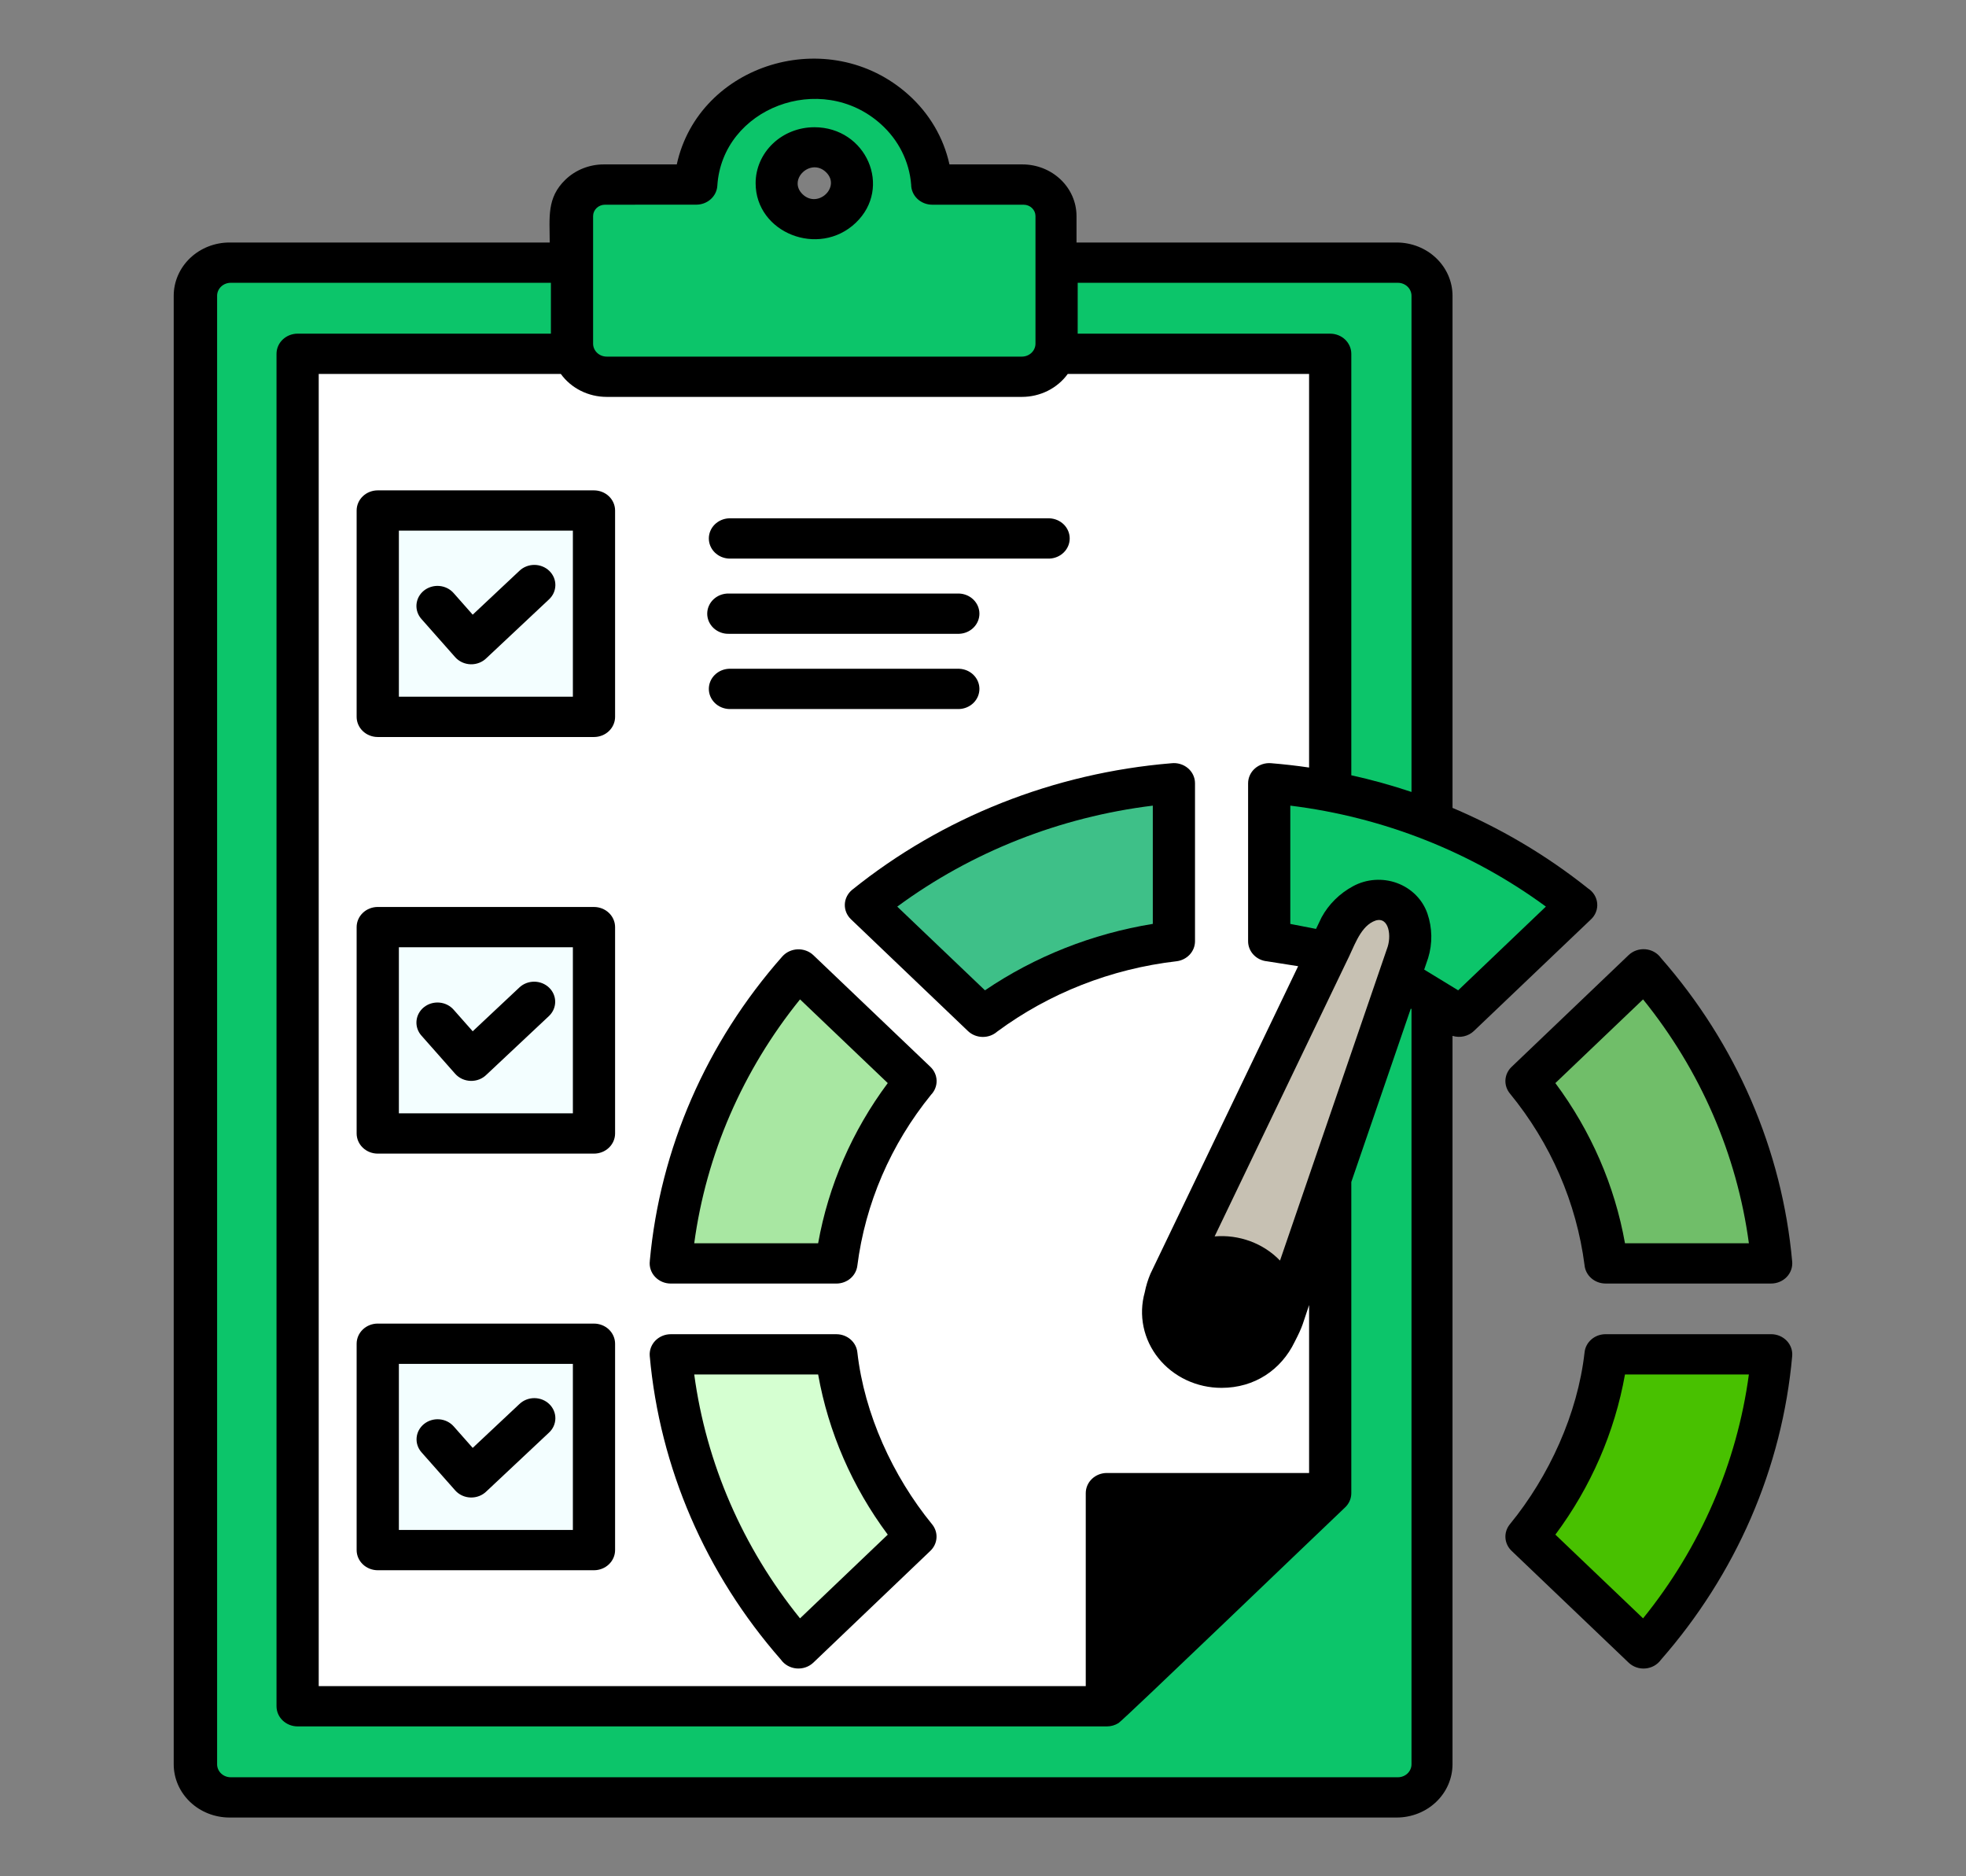 <svg width="196" height="187" viewBox="0 0 196 187" fill="none" xmlns="http://www.w3.org/2000/svg">
<rect x="0" y="0" width="196" height="187" fill="#808080" stroke="none"/>
<path fill-rule="evenodd" clip-rule="evenodd" d="M54.804 24.171C54.804 21.698 54.477 19.715 56.385 17.895C56.884 17.417 57.477 17.037 58.13 16.779C58.783 16.52 59.483 16.387 60.191 16.387H67.471C69.663 6.352 82.625 2.325 90.568 9.442C92.646 11.302 94.073 13.726 94.656 16.387H101.936C103.364 16.389 104.732 16.932 105.742 17.895C106.752 18.858 107.32 20.164 107.323 21.526V24.171H139.249C140.723 24.173 142.136 24.732 143.178 25.726C144.22 26.721 144.807 28.068 144.809 29.474V80.524C149.683 82.586 154.231 85.288 158.322 88.551C158.578 88.717 158.792 88.935 158.949 89.189C159.106 89.443 159.203 89.728 159.231 90.022C159.26 90.316 159.22 90.612 159.114 90.889C159.009 91.167 158.84 91.418 158.621 91.626L146.941 102.759C146.667 103.021 146.323 103.204 145.947 103.29C145.57 103.376 145.176 103.361 144.808 103.247V175.851C144.806 177.257 144.22 178.606 143.178 179.6C142.136 180.594 140.723 181.154 139.249 181.156H22.878C21.404 181.154 19.991 180.595 18.949 179.601C17.907 178.606 17.32 177.258 17.318 175.852V29.474C17.321 28.068 17.907 26.721 18.949 25.726C19.991 24.732 21.404 24.173 22.878 24.171H54.804ZM174.544 151.327C176.784 146.17 178.176 140.714 178.673 135.152C178.696 134.875 178.659 134.598 178.564 134.336C178.469 134.074 178.319 133.833 178.122 133.629C177.925 133.426 177.686 133.263 177.42 133.151C177.154 133.04 176.867 132.981 176.577 132.981H160.068C159.544 132.981 159.038 133.168 158.651 133.504C158.263 133.841 158.022 134.304 157.972 134.801C157.28 140.922 154.444 147.14 150.525 151.927C150.21 152.312 150.053 152.793 150.084 153.281C150.116 153.768 150.333 154.227 150.694 154.573L162.363 165.716C162.581 165.925 162.845 166.086 163.136 166.187C163.426 166.288 163.737 166.326 164.045 166.298C164.353 166.271 164.651 166.179 164.917 166.029C165.184 165.879 165.412 165.675 165.586 165.431C169.303 161.19 172.324 156.435 174.544 151.328L174.544 151.327ZM157.972 126.111C158.022 126.609 158.263 127.071 158.651 127.408C159.038 127.744 159.544 127.931 160.068 127.931H176.577C176.867 127.931 177.154 127.873 177.42 127.761C177.686 127.649 177.925 127.487 178.122 127.283C178.319 127.079 178.469 126.838 178.564 126.576C178.659 126.315 178.696 126.037 178.673 125.76C177.676 114.624 173.106 104.052 165.586 95.483C165.412 95.238 165.184 95.034 164.917 94.884C164.651 94.734 164.353 94.642 164.045 94.615C163.737 94.588 163.426 94.626 163.136 94.727C162.845 94.827 162.581 94.988 162.363 95.198L150.694 106.341C150.333 106.686 150.116 107.145 150.084 107.633C150.053 108.12 150.21 108.601 150.525 108.986C154.591 113.944 157.166 119.864 157.972 126.112V126.111ZM82.342 17.155C80.814 15.697 78.494 17.911 80.022 19.369C81.55 20.826 83.869 18.613 82.342 17.155Z" fill="black"/>
<path fill-rule="evenodd" clip-rule="evenodd" d="M60.481 35.544H101.881C102.239 35.543 102.582 35.407 102.835 35.165C103.088 34.923 103.231 34.596 103.232 34.255V21.528C103.23 21.23 103.105 20.945 102.885 20.735C102.664 20.525 102.366 20.405 102.054 20.404H92.943C92.385 20.404 91.85 20.192 91.455 19.817C91.061 19.441 90.838 18.931 90.837 18.399C90.656 16.095 89.575 13.94 87.806 12.361C81.845 7.017 72.006 10.768 71.514 18.514C71.483 19.024 71.248 19.503 70.859 19.853C70.469 20.204 69.954 20.399 69.418 20.399L60.308 20.404C59.996 20.405 59.697 20.525 59.477 20.735C59.256 20.945 59.131 21.23 59.129 21.528V34.255C59.13 34.596 59.273 34.923 59.526 35.165C59.78 35.407 60.123 35.543 60.481 35.544H60.481ZM81.181 12.681C86.372 12.681 88.993 18.698 85.316 22.206C81.639 25.713 75.332 23.213 75.332 18.261C75.332 16.781 75.949 15.362 77.046 14.316C78.143 13.27 79.63 12.682 81.181 12.682V12.681Z" fill="#0CC56A"/>
<path fill-rule="evenodd" clip-rule="evenodd" d="M130.509 76.501V37.272H106.449C105.938 37.977 105.256 38.554 104.46 38.952C103.664 39.35 102.779 39.559 101.88 39.559H60.481C59.582 39.559 58.697 39.35 57.901 38.952C57.105 38.554 56.422 37.977 55.911 37.272H31.775V168.058H108.244V148.824C108.244 148.291 108.466 147.78 108.861 147.403C109.256 147.026 109.792 146.815 110.35 146.815H130.51V130.074C129.86 131.976 129.916 132.113 129.065 133.759C127.725 136.526 125.084 138.33 121.783 138.33C120.568 138.332 119.368 138.066 118.277 137.554C117.187 137.042 116.234 136.297 115.493 135.377C114.753 134.458 114.244 133.388 114.006 132.25C113.769 131.113 113.809 129.939 114.123 128.818C114.248 128.182 114.438 127.559 114.692 126.959L129.418 96.303L126.34 95.817C125.818 95.771 125.333 95.541 124.979 95.171C124.626 94.801 124.429 94.319 124.429 93.819V78.067C124.43 77.79 124.491 77.516 124.608 77.263C124.725 77.009 124.895 76.781 125.109 76.593C125.323 76.406 125.575 76.262 125.849 76.172C126.124 76.081 126.415 76.046 126.704 76.068C127.985 76.172 129.253 76.317 130.509 76.501H130.509ZM116.775 76.075C117.071 76.04 117.371 76.065 117.656 76.15C117.941 76.234 118.203 76.375 118.427 76.563C118.65 76.751 118.829 76.983 118.951 77.242C119.073 77.502 119.137 77.783 119.136 78.067V93.819C119.136 94.309 118.947 94.782 118.607 95.149C118.266 95.515 117.797 95.751 117.287 95.811C110.775 96.565 104.598 98.989 99.413 102.823C99.013 103.174 98.487 103.363 97.945 103.353C97.402 103.342 96.884 103.132 96.5 102.766L84.833 91.622C84.629 91.425 84.469 91.191 84.364 90.933C84.26 90.675 84.212 90.399 84.225 90.123C84.237 89.847 84.309 89.576 84.437 89.328C84.564 89.079 84.744 88.859 84.966 88.68C93.953 81.45 105.063 77.047 116.775 76.075V76.075ZM64.782 125.68C65.8 114.506 70.415 103.906 77.994 95.332C78.182 95.12 78.413 94.948 78.674 94.826C78.935 94.704 79.219 94.635 79.509 94.622C79.799 94.61 80.088 94.655 80.36 94.754C80.631 94.853 80.877 95.004 81.084 95.199L92.76 106.338C93.144 106.705 93.364 107.199 93.375 107.716C93.386 108.234 93.187 108.736 92.82 109.117C88.801 114.065 86.261 119.958 85.47 126.171C85.407 126.657 85.16 127.105 84.776 127.43C84.391 127.754 83.896 127.934 83.382 127.934H66.873C66.575 127.934 66.28 127.874 66.009 127.757C65.737 127.64 65.495 127.469 65.297 127.256C65.1 127.043 64.952 126.793 64.864 126.521C64.775 126.25 64.748 125.964 64.784 125.682L64.782 125.68ZM77.863 165.431C70.344 156.861 65.774 146.289 64.776 135.154C64.753 134.877 64.79 134.6 64.885 134.338C64.98 134.076 65.13 133.835 65.327 133.631C65.524 133.427 65.763 133.265 66.029 133.153C66.294 133.041 66.582 132.983 66.872 132.983H83.382C83.906 132.983 84.411 133.17 84.798 133.506C85.185 133.843 85.427 134.306 85.476 134.803C86.17 140.925 89.005 147.141 92.924 151.929C93.239 152.314 93.396 152.796 93.364 153.283C93.333 153.77 93.116 154.229 92.754 154.575L81.086 165.717C80.867 165.926 80.603 166.085 80.313 166.185C80.022 166.285 79.712 166.323 79.404 166.296C79.097 166.269 78.799 166.177 78.533 166.028C78.266 165.879 78.037 165.676 77.863 165.433V165.431ZM37.66 131.925H59.216C59.774 131.925 60.31 132.137 60.705 132.513C61.099 132.89 61.321 133.401 61.321 133.934V154.499C61.321 155.032 61.099 155.543 60.705 155.919C60.31 156.296 59.774 156.508 59.216 156.508H37.66C37.102 156.508 36.566 156.296 36.172 155.919C35.777 155.543 35.555 155.032 35.555 154.499V133.931C35.555 133.399 35.777 132.888 36.172 132.511C36.566 132.134 37.102 131.923 37.66 131.923V131.925ZM37.66 90.4H59.216C59.774 90.4 60.31 90.612 60.705 90.989C61.099 91.365 61.321 91.876 61.321 92.409V112.975C61.321 113.507 61.099 114.018 60.705 114.395C60.31 114.772 59.774 114.983 59.216 114.983H37.66C37.102 114.983 36.566 114.772 36.172 114.395C35.777 114.018 35.555 113.507 35.555 112.975V92.408C35.555 91.875 35.777 91.364 36.172 90.987C36.566 90.611 37.102 90.399 37.66 90.399V90.4ZM37.66 48.876H59.216C59.774 48.876 60.31 49.088 60.705 49.464C61.099 49.841 61.321 50.352 61.321 50.885V71.45C61.321 71.983 61.099 72.494 60.705 72.871C60.31 73.247 59.774 73.459 59.216 73.459H37.66C37.102 73.459 36.566 73.247 36.172 72.871C35.777 72.494 35.555 71.983 35.555 71.45V50.883C35.555 50.351 35.777 49.84 36.172 49.463C36.566 49.086 37.102 48.875 37.66 48.875V48.876ZM72.692 63.173C72.409 63.184 72.127 63.14 71.862 63.043C71.597 62.947 71.356 62.801 71.151 62.614C70.947 62.426 70.785 62.201 70.674 61.953C70.563 61.704 70.506 61.437 70.506 61.166C70.506 60.896 70.563 60.629 70.674 60.38C70.785 60.131 70.947 59.906 71.151 59.719C71.356 59.532 71.597 59.385 71.862 59.289C72.127 59.193 72.409 59.149 72.692 59.159H95.618C96.162 59.179 96.677 59.399 97.054 59.773C97.432 60.147 97.643 60.647 97.643 61.166C97.643 61.686 97.432 62.185 97.054 62.559C96.677 62.934 96.162 63.154 95.618 63.173H72.692ZM72.692 70.671C72.148 70.651 71.633 70.431 71.255 70.057C70.878 69.683 70.667 69.183 70.667 68.664C70.667 68.144 70.878 67.645 71.255 67.271C71.633 66.896 72.148 66.676 72.692 66.656H95.618C96.162 66.676 96.677 66.896 97.055 67.271C97.432 67.645 97.643 68.144 97.643 68.664C97.643 69.183 97.432 69.683 97.055 70.057C96.677 70.431 96.162 70.651 95.618 70.671H72.692ZM72.692 55.676C72.148 55.656 71.633 55.436 71.255 55.061C70.878 54.687 70.667 54.188 70.667 53.668C70.667 53.149 70.878 52.65 71.255 52.275C71.633 51.901 72.148 51.681 72.692 51.661H104.618C105.163 51.681 105.677 51.901 106.055 52.275C106.433 52.65 106.644 53.149 106.644 53.668C106.644 54.188 106.433 54.687 106.055 55.061C105.677 55.436 105.163 55.656 104.618 55.676H72.692Z" fill="white"/>
<path fill-rule="evenodd" clip-rule="evenodd" d="M42.024 103.231C41.843 103.031 41.706 102.798 41.619 102.547C41.533 102.296 41.5 102.03 41.522 101.767C41.544 101.503 41.62 101.246 41.746 101.011C41.873 100.775 42.047 100.566 42.258 100.395C42.47 100.224 42.715 100.095 42.979 100.015C43.244 99.935 43.522 99.906 43.798 99.929C44.074 99.952 44.343 100.027 44.589 100.15C44.834 100.272 45.052 100.44 45.229 100.644L47.126 102.79L51.781 98.421C51.977 98.237 52.209 98.091 52.465 97.992C52.72 97.894 52.994 97.844 53.269 97.846C53.544 97.849 53.817 97.902 54.071 98.005C54.324 98.108 54.554 98.257 54.747 98.444C54.941 98.632 55.093 98.853 55.197 99.097C55.3 99.341 55.352 99.602 55.35 99.864C55.347 100.127 55.291 100.387 55.183 100.629C55.076 100.871 54.919 101.09 54.723 101.275L48.508 107.109C48.305 107.313 48.059 107.475 47.786 107.583C47.513 107.69 47.22 107.742 46.925 107.734C46.629 107.726 46.339 107.659 46.073 107.538C45.807 107.416 45.571 107.242 45.38 107.027L42.024 103.231ZM57.113 94.415H39.766V110.966H57.113V94.415ZM42.024 144.756C41.846 144.555 41.711 144.323 41.627 144.072C41.543 143.822 41.512 143.558 41.535 143.296C41.581 142.766 41.846 142.276 42.271 141.933C42.696 141.59 43.246 141.422 43.801 141.466C44.356 141.51 44.87 141.763 45.229 142.168L47.126 144.314L51.781 139.945C51.976 139.757 52.209 139.608 52.465 139.507C52.722 139.405 52.997 139.353 53.274 139.354C53.552 139.355 53.827 139.408 54.083 139.51C54.339 139.613 54.571 139.763 54.765 139.952C54.96 140.141 55.113 140.365 55.217 140.611C55.32 140.856 55.371 141.119 55.367 141.384C55.363 141.649 55.304 141.91 55.194 142.153C55.083 142.396 54.923 142.616 54.723 142.799L48.508 148.634C48.305 148.838 48.059 148.999 47.786 149.107C47.513 149.215 47.22 149.266 46.925 149.259C46.629 149.251 46.339 149.184 46.073 149.062C45.807 148.94 45.571 148.766 45.38 148.551L42.024 144.756ZM57.113 135.94H39.766V152.491H57.113V135.94ZM42.024 61.707C41.843 61.507 41.706 61.274 41.619 61.023C41.533 60.771 41.5 60.506 41.522 60.242C41.544 59.979 41.62 59.722 41.746 59.486C41.873 59.251 42.047 59.042 42.258 58.871C42.47 58.7 42.715 58.571 42.979 58.491C43.244 58.411 43.522 58.381 43.798 58.404C44.074 58.428 44.343 58.503 44.589 58.625C44.834 58.748 45.052 58.916 45.229 59.12L47.126 61.266L51.781 56.896C51.976 56.708 52.209 56.559 52.465 56.458C52.722 56.356 52.997 56.304 53.274 56.305C53.552 56.306 53.827 56.359 54.083 56.462C54.339 56.564 54.571 56.714 54.765 56.903C54.96 57.092 55.113 57.316 55.217 57.562C55.32 57.808 55.371 58.071 55.367 58.335C55.363 58.6 55.304 58.862 55.194 59.105C55.083 59.347 54.923 59.567 54.723 59.751L48.508 65.585C48.305 65.789 48.059 65.951 47.786 66.058C47.513 66.166 47.22 66.218 46.925 66.21C46.629 66.202 46.339 66.135 46.073 66.013C45.807 65.891 45.571 65.717 45.38 65.503L42.024 61.707ZM57.113 52.891H39.766V69.441H57.113V52.891Z" fill="#F3FEFF"/>
<path fill-rule="evenodd" clip-rule="evenodd" d="M107.439 33.258H132.613C133.171 33.258 133.707 33.469 134.102 33.846C134.496 34.223 134.718 34.734 134.718 35.266V77.273C136.749 77.721 138.752 78.276 140.719 78.935V29.477C140.717 29.136 140.574 28.808 140.321 28.567C140.068 28.326 139.725 28.189 139.368 28.188H107.441L107.439 33.258Z" fill="#0CC56A"/>
<path fill-rule="evenodd" clip-rule="evenodd" d="M128.637 80.299V92.089L131.202 92.586L131.758 91.427C132.469 90.123 133.562 89.044 134.906 88.323C135.567 87.966 136.303 87.754 137.061 87.702C137.818 87.65 138.579 87.758 139.287 88.02C139.995 88.282 140.633 88.691 141.156 89.217C141.678 89.743 142.072 90.373 142.308 91.062C142.798 92.496 142.823 94.037 142.379 95.484L141.985 96.641L145.372 98.706L154.117 90.362C146.706 84.916 137.914 81.444 128.637 80.299Z" fill="#0CC56A"/>
<path fill-rule="evenodd" clip-rule="evenodd" d="M138.351 94.344C138.752 93.018 138.351 91.115 136.862 91.868C135.516 92.548 134.964 94.465 134.228 95.885L121.092 123.234C122.299 123.132 123.515 123.297 124.645 123.715C125.776 124.133 126.79 124.793 127.61 125.644L138.351 94.344Z" fill="#C7C1B3"/>
<path fill-rule="evenodd" clip-rule="evenodd" d="M134.718 117.813V148.824C134.719 149.092 134.663 149.357 134.554 149.604C134.444 149.851 134.284 150.074 134.083 150.261C131.748 152.461 112.028 171.419 111.508 171.742C111.164 171.958 110.762 172.074 110.35 172.073H29.673C29.114 172.073 28.579 171.861 28.184 171.485C27.789 171.108 27.567 170.597 27.567 170.064V35.265C27.567 34.732 27.789 34.221 28.184 33.844C28.579 33.468 29.114 33.256 29.673 33.256H54.922V28.188H22.996C22.638 28.189 22.295 28.326 22.042 28.567C21.789 28.808 21.646 29.136 21.645 29.477V175.853C21.646 176.195 21.789 176.522 22.042 176.764C22.295 177.005 22.638 177.141 22.996 177.143H139.367C139.725 177.141 140.068 177.005 140.321 176.764C140.574 176.522 140.717 176.195 140.719 175.853V100.574L140.648 100.533L134.718 117.813Z" fill="#0CC56A"/>
<path fill-rule="evenodd" clip-rule="evenodd" d="M114.929 80.299C105.651 81.437 96.857 84.911 89.451 90.364L98.196 98.707C103.181 95.327 108.901 93.064 114.929 92.085V80.299Z" fill="#3EC088"/>
<path fill-rule="evenodd" clip-rule="evenodd" d="M159.482 115.577C160.648 118.258 161.493 121.057 162.003 123.919H174.355C173.162 115.066 169.52 106.676 163.805 99.61L155.061 107.953C156.829 110.328 158.312 112.886 159.482 115.577Z" fill="#70BE69"/>
<path fill-rule="evenodd" clip-rule="evenodd" d="M163.806 161.304C169.52 154.238 173.161 145.848 174.354 136.996H162.003C160.977 142.748 158.605 148.204 155.062 152.96L163.806 161.304Z" fill="#48C100"/>
<path fill-rule="evenodd" clip-rule="evenodd" d="M79.759 161.304L88.505 152.96C84.962 148.204 82.59 142.747 81.564 136.995H69.211C70.404 145.847 74.045 154.237 79.759 161.304Z" fill="#D5FFD1"/>
<path fill-rule="evenodd" clip-rule="evenodd" d="M69.211 123.919H81.564C82.59 118.167 84.962 112.709 88.505 107.953L79.759 99.61C74.045 106.677 70.405 115.067 69.211 123.919Z" fill="#A8E7A2"/>
</svg>
